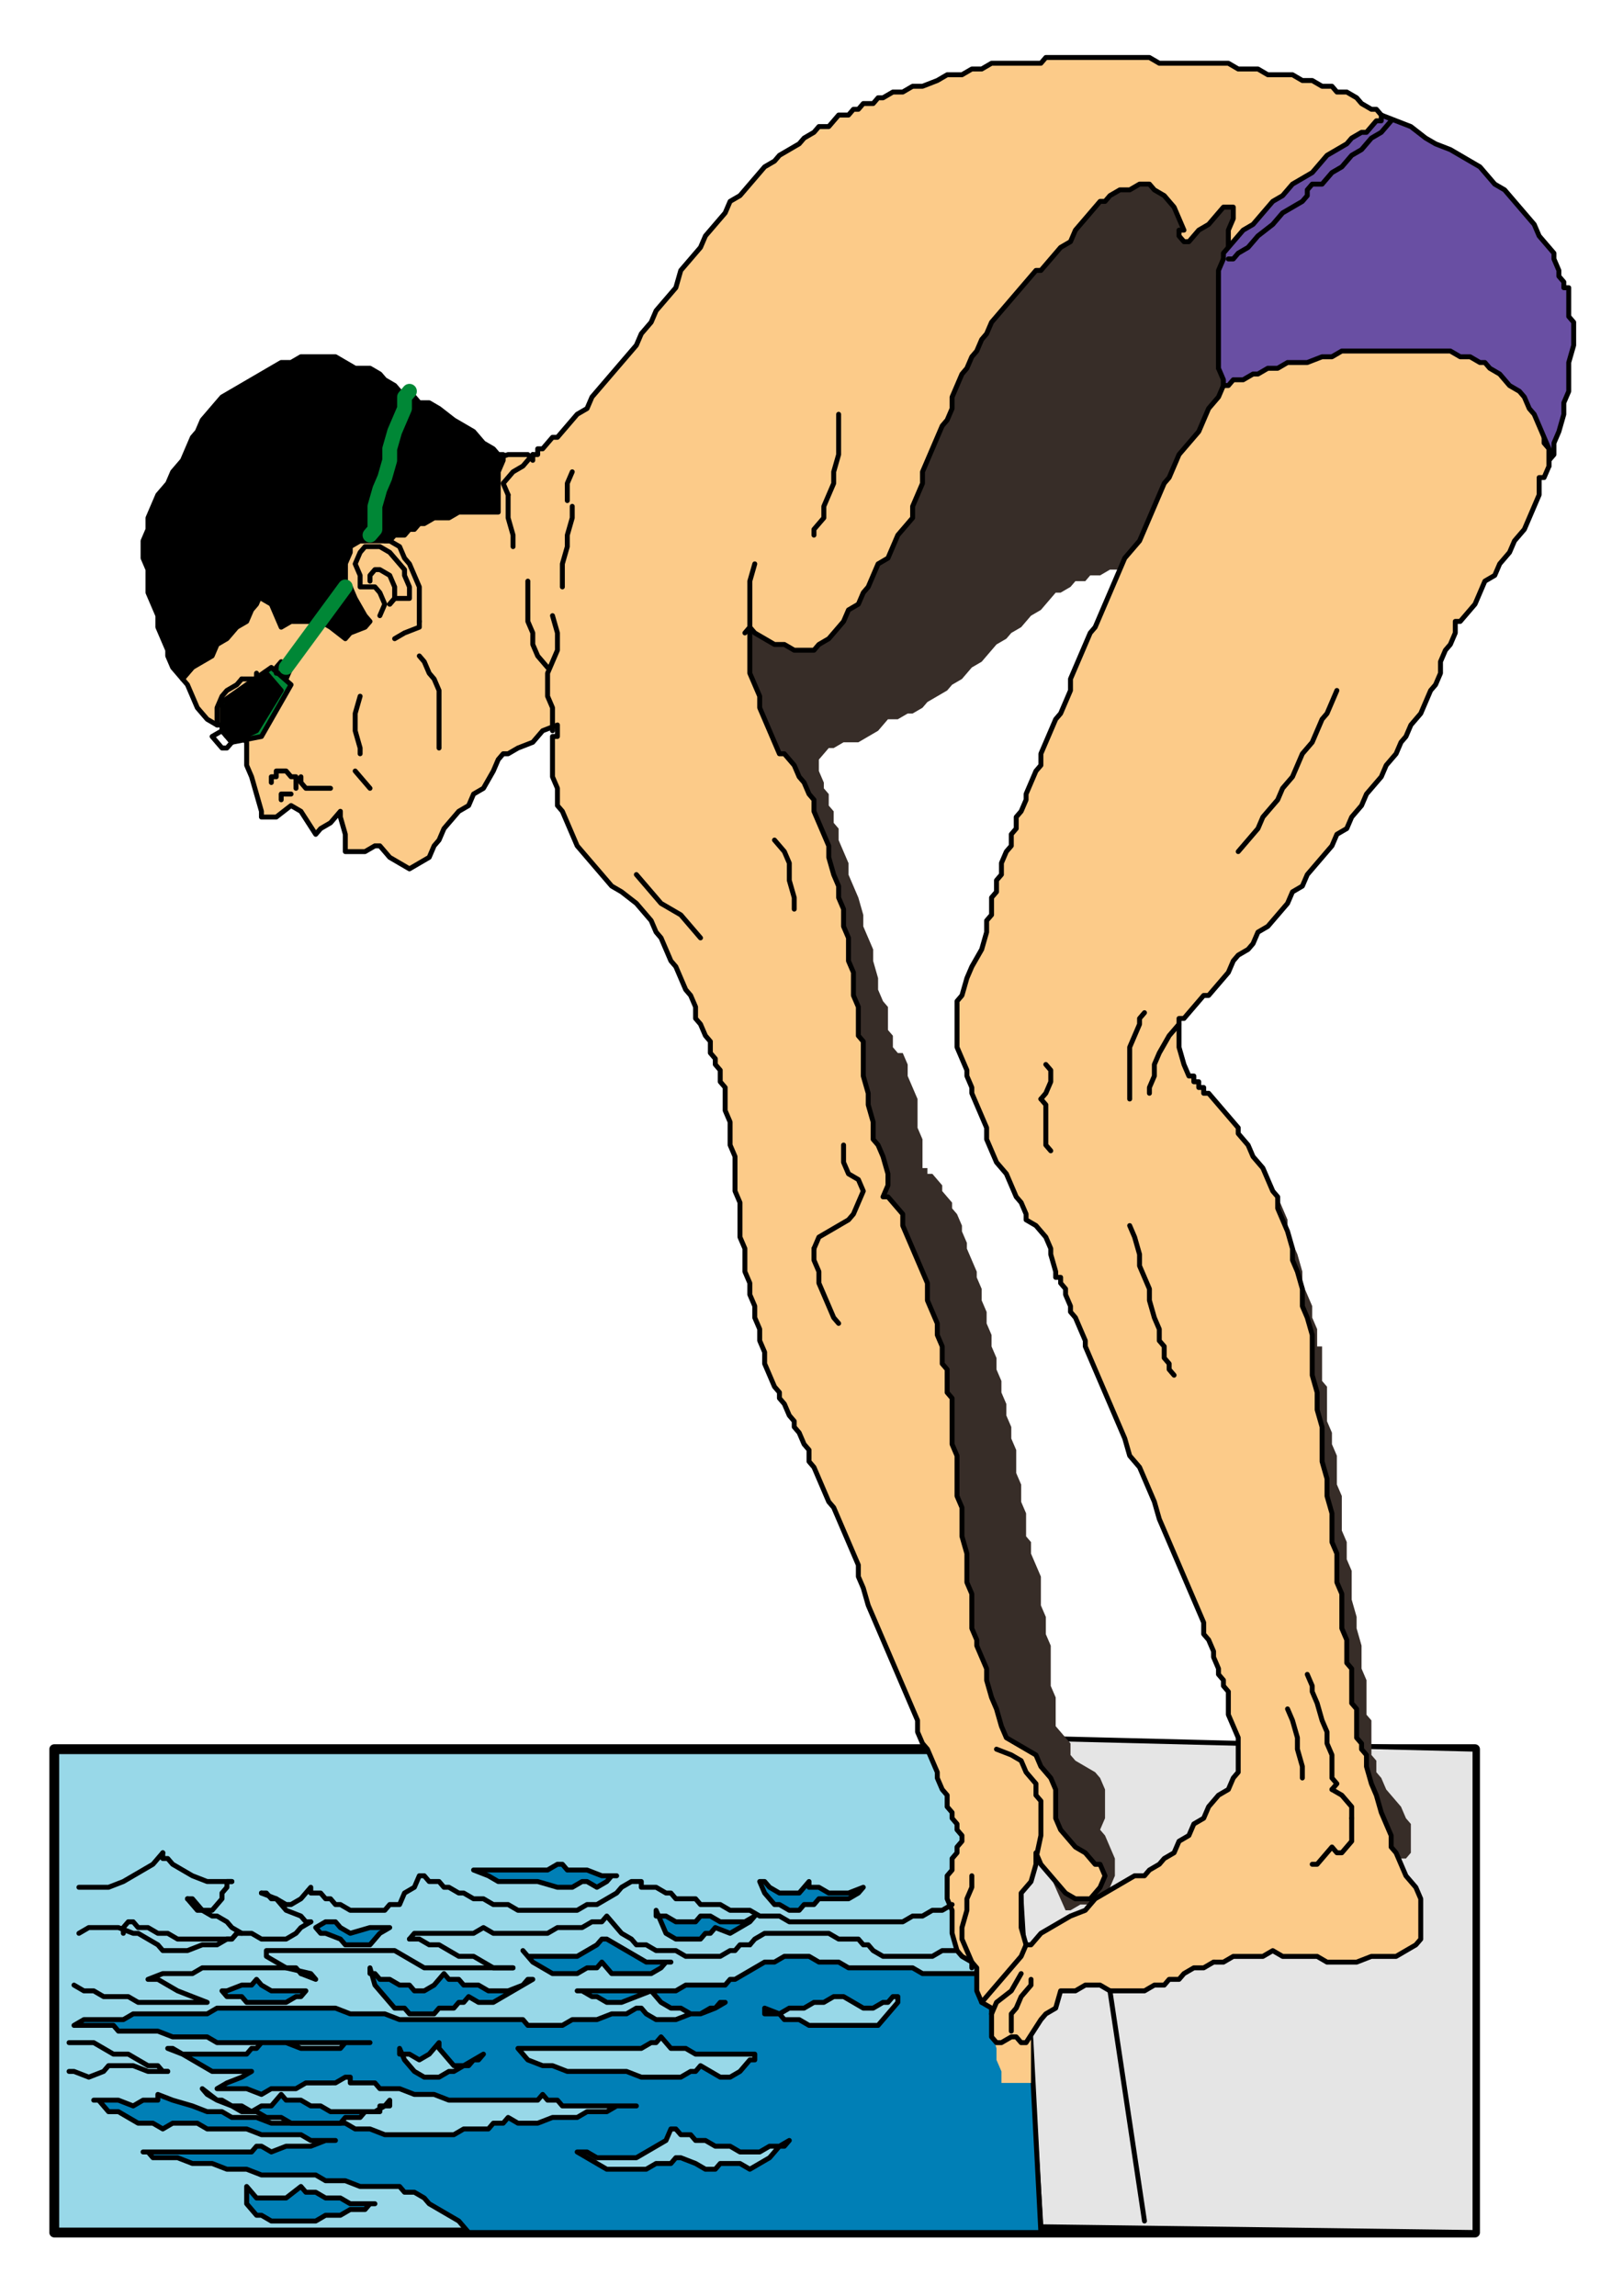 <svg xmlns="http://www.w3.org/2000/svg" width="793.701" height="1122.52" viewBox="0 0 595.275 841.89"><path d="M540.995 641.44H19.903v177.24h521.092V641.44Z" style="fill-rule:evenodd;fill:#98d8e8"/><path d="M540.995 641.44H19.903v177.24h521.092V641.44" style="stroke-linejoin:round;stroke:#000;stroke-linecap:round;stroke-miterlimit:9;stroke-width:3.619;fill:none"/><path d="m381.772 816.57-10.856-179.35 170.08 4.22v177.24l-159.224-2.11Z" style="fill-rule:evenodd;fill:#e5e5e5"/><path d="m381.772 816.57-10.856-179.35 170.08 4.22v177.24l-159.224-2.11" style="stroke-linejoin:round;stroke:#000;stroke-linecap:round;stroke-miterlimit:9;stroke-width:1.809;fill:none"/><path d="m378.154 749.05 3.618 69.63H171.888l-3.619-4.22-3.618-2.11-3.619-2.11-3.619-2.11-1.81-2.11-3.618-2.11h-3.619l-1.809-2.11h-14.475l-5.428-2.11h-7.237l-3.619-2.11H95.895l-5.428-2.11H83.23l-5.428-2.11h-7.237l-5.428-2.11h-9.048l-1.809-2.11h-1.809 39.806l1.81-2.11h1.808l3.62 2.11 5.427-2.11h9.047l5.428-2.11h3.619-9.047l-3.619-2.11H95.895l-5.428-2.11H75.993l-3.62-2.11h-9.046l-3.618 2.11-3.62-2.11h-5.427l-3.619-2.11-3.619-2.11h-3.618l-1.81-2.11-1.809-2.11h-1.81 9.047l5.428 2.11 3.62-2.11H57.9v-2.11l5.427 2.11 7.238 2.11 5.428 2.11h5.428l3.618 2.11h9.048l5.427 2.11h27.141l3.618 2.11h5.428l5.428 2.11h25.331l3.619-2.11h9.046l1.81-2.11h3.619l1.809-2.11 3.619 2.11h7.237l5.428-2.11h9.047l3.618-2.11h7.238l3.618-2.11h7.238-27.14l-1.81-2.11h-3.619l-1.809-2.11-1.81 2.11h-32.567l-5.428-2.11h-7.238l-5.428-2.11h-7.237l-1.809-2.11h-9.046v-2.11h-1.81l-3.618 2.11H112.18l-3.62 2.11h-9.046l-3.619 2.11-5.428-2.11H79.611l3.619-2.11 5.428-2.11 3.619-2.11H77.802l-3.619-2.11-3.618-2.11-3.62-2.11-3.618-2.11h-1.81l5.429 2.11h23.521l1.81-2.11h1.81l1.808-2.11h39.807-9.048l-1.809 2.11H110.37l-5.428-2.11H79.611l-3.618-2.11H63.327l-5.428-2.11H43.424l-1.809-2.11H27.14l3.619-2.11h14.475l3.618-2.11h27.141l3.618-2.11h43.425l5.428 2.11h12.666l5.427 2.11h45.234l1.81 2.11h12.665l3.618-2.11h9.048l5.427-2.11h5.429l3.618-2.11h1.81l1.809 2.11 3.618 2.11h7.238l5.428-2.11h3.618l3.62-2.11h1.808l1.81-2.11h1.81l-3.62 2.11-5.428 2.11h-3.618l-3.619-2.11h-3.619l-3.618-2.11-1.81-2.11-1.81-2.11-5.427 2.11-5.428 2.11h-5.428l-3.619-2.11h-1.81l-3.618-2.11h-1.81 36.188l3.618-2.11h14.476l1.808-2.11h1.81l3.619-2.11 3.618-2.11 3.619-2.11h3.619l3.618-2.11h9.048l3.618 2.11h7.237l3.619 2.11h23.521l3.62 2.11h19.902l18.093-2.11 1.81 27.43Z" style="fill-rule:evenodd;fill:#007fb6"/><path d="m378.154 749.05 3.618 69.63h0-1.809 0-1.81 0-204.455 0-1.809 0l-3.619-4.22-3.618-2.11-3.619-2.11-3.619-2.11-1.81-2.11-3.618-2.11h-3.619l-1.809-2.11h-3.618 0-10.857l-5.428-2.11h-7.237l-3.619-2.11h0-19.903l-5.428-2.11H83.23l-5.428-2.11h-7.237l-5.428-2.11h-9.048l-1.809-2.11h-1.809 39.806l1.81-2.11h1.808l3.62 2.11 5.427-2.11h9.047l5.428-2.11h3.619-9.047l-3.619-2.11H95.895l-5.428-2.11H75.993l-3.62-2.11h-9.046 0l-3.618 2.11-3.62-2.11h-5.427l-3.619-2.11-3.619-2.11h-3.618l-1.81-2.11-1.809-2.11h-1.81 9.047l5.428 2.11 3.62-2.11H57.9v-2.11h0l5.427 2.11 7.238 2.11 5.428 2.11h5.428l3.618 2.11h9.048l5.427 2.11h27.141l3.618 2.11h5.428l5.428 2.11h25.331l3.619-2.11h9.046l1.81-2.11h3.619l1.809-2.11h0l3.619 2.11h7.237l5.428-2.11h9.047l3.618-2.11h7.238l3.618-2.11h7.238-27.14l-1.81-2.11h-3.619l-1.809-2.11h0l-1.81 2.11h-32.567l-5.428-2.11h-7.238l-5.428-2.11h-7.237l-1.809-2.11h-9.046v-2.11h-1.81 0l-3.618 2.11H112.18h0l-3.62 2.11h-9.046l-3.619 2.11-5.428-2.11H79.611h0l3.619-2.11 5.428-2.11 3.619-2.11h0-14.475l-3.619-2.11-3.618-2.11-3.62-2.11-3.618-2.11h-1.81 0l5.429 2.11h23.521l1.81-2.11h1.81l1.808-2.11h39.807-9.048l-1.809 2.11H110.37l-5.428-2.11H79.611l-3.618-2.11H63.327l-5.428-2.11H43.424l-1.809-2.11H30.758h0-1.808 0-1.81 0l3.619-2.11h14.475l3.618-2.11h27.141l3.618-2.11h43.425l5.428 2.11h12.666l5.427 2.11h45.234l1.81 2.11h12.665l3.618-2.11h9.048l5.427-2.11h5.429l3.618-2.11h1.81l1.809 2.11 3.618 2.11h7.238l5.428-2.11h3.618l3.62-2.11h1.808l1.81-2.11h1.81l-3.62 2.11-5.428 2.11h-3.618l-3.619-2.11h-3.619l-3.618-2.11-1.81-2.11-1.81-2.11h0l-5.427 2.11-5.428 2.11h-5.428l-3.619-2.11h-1.81l-3.618-2.11h-1.81 36.188l3.618-2.11h14.476l1.808-2.11h1.81l3.619-2.11 3.618-2.11 3.619-2.11h3.619l3.618-2.11h9.048l3.618 2.11h7.237l3.619 2.11h23.521l3.62 2.11h19.902l18.093-2.11 1.81 27.43" style="stroke-linejoin:round;stroke:#000;stroke-linecap:round;stroke-miterlimit:9;stroke-width:1.809;fill:none"/><path d="m363.679 744.83 1.81 6.33v4.22l1.809 4.22v4.22h10.856v-18.99h-14.475Z" style="fill-rule:evenodd;fill:#fccb89"/><path d="m508.427 683.64 3.618-2.11h3.62l1.808-2.11v-10.55l-1.809-2.11-1.81-4.22-1.809-2.11-3.618-4.22-1.81-4.22-1.809-2.11v-4.22l-1.81-2.11v-12.66l-1.809-2.11v-12.66l-1.809-4.22v-8.44l-1.81-6.33v-4.22l-1.809-6.33v-10.55l-1.809-4.22v-6.33l-1.81-4.22V548.6l-1.809-4.22v-10.55l-1.809-4.22v-4.22l-1.81-4.22v-12.66l-1.809-2.11v-12.66h-1.81v-6.33l-1.808-4.22v-4.22l-1.81-4.22-1.81-4.22v-4.22l-1.808-6.33-1.81-4.22-1.81-4.22v-4.22l-1.808-4.22-1.81-4.22-1.81-4.22-1.809-2.11-1.809-2.11h-1.81l-1.809 6.33v6.33l-1.809 4.22v4.22l37.996 206.78 12.666 25.32Zm-74.184-476.86h-12.665l-3.619 2.11h-10.856l-3.618 2.11h-3.62l-1.808 2.11h-3.62l-1.809 2.11-3.618 2.11h-1.81l-1.809 2.11-1.81 2.11-1.809 2.11-3.618 2.11-1.81 2.11-1.809 2.11-3.619 2.11-1.809 2.11-3.619 2.11-3.618 4.22-1.81 2.11-3.618 2.11-3.62 4.22-3.618 2.11-1.81 2.11-3.618 2.11-3.619 2.11-1.809 2.11-3.619 2.11h-1.809l-3.619 2.11h-3.619l-3.618 4.22-3.619 2.11-3.618 2.11h-5.428l-3.62 2.11h-1.808l-1.81 2.11-1.81 2.11v4.22l1.81 4.22v2.11l1.81 2.11v4.22l1.809 2.11v4.22l1.81 2.11v4.22l1.809 4.22 1.809 4.22v4.22l1.81 4.22 1.809 4.22 1.809 6.33v4.22l1.81 4.22 1.809 4.22v4.22l1.809 6.33v4.22l1.81 4.22 1.809 2.11v8.44l1.809 2.11v4.22l1.81 2.11h1.809l1.809 4.22v4.22l1.81 4.22 1.809 4.22v10.55l1.81 4.22v10.55h1.808v2.11h1.81l1.81 2.11 1.809 2.11v2.11l1.809 2.11 1.81 2.11v2.11l1.809 2.11 1.809 4.22v2.11l1.81 4.22v2.11l1.809 4.22 1.809 4.22v2.11l1.81 4.22v4.22l1.809 4.22v4.22l1.809 4.22v4.22l1.81 4.22v4.22l1.809 4.22v4.22l1.809 4.22v4.22l1.81 4.22v4.22l1.809 4.22v8.44l1.809 4.22v6.33l1.81 4.22v8.44l1.809 2.11v4.22l1.81 4.22 1.808 4.22v10.55l1.81 4.22v6.33l1.81 4.22v14.77l1.808 4.22V633l3.62 4.22 1.808 2.11v4.22l1.81 2.11 3.619 2.11 3.618 2.11 1.81 2.11 1.809 4.22v10.55l-1.81 4.22 1.81 2.11 1.81 4.22 1.809 4.22v6.33l-1.81 4.22-1.809 4.22-5.428 2.11h-3.619l-3.619 2.11h-1.809l-30.759-69.63-110.37-413.56L421.578 52.75l41.615 25.32-28.95 128.71Z" style="fill-rule:evenodd;fill:#372d28"/><path d="m204.456 265.86-5.428 2.11-3.618 4.22-5.428 2.11-3.62 2.11h-1.808l-1.81 2.11-1.81 4.22-3.618 6.33-3.619 2.11-1.809 4.22-3.619 2.11-3.618 4.22-1.81 2.11-1.809 4.22-1.81 2.11-1.809 4.22-3.618 2.11-3.62 2.11-3.618-2.11-3.618-2.11-3.62-4.22h-1.809l-3.618 2.11h-7.238v-6.33l-1.809-6.33v-2.11l-3.619 4.22-3.618 2.11-1.81 2.11-5.428-8.44-3.619-2.11-5.428 4.22h-5.428v-2.11l-1.809-6.33-1.81-6.33-1.809-4.22v-8.44l-3.618-4.22-1.81-2.11h-5.428l-3.618-2.11-3.62-4.22-1.808-4.22-1.81-4.22-1.81-2.11 1.81-2.11 1.81-2.11 1.809-2.11 1.81-4.22 1.809-2.11 3.618-4.22 3.619-2.11 3.619-4.22 3.618-4.22 1.81-4.22 3.618-4.22 3.62-2.11 3.618-4.22 3.618-4.22 1.81-2.11 3.619-4.22 1.809-2.11 1.81-2.11 1.809-2.11 68.755-23.21h7.237l1.81 2.11v-2.11h1.809v-2.11h1.81l1.809-2.11 1.809-2.11h1.81l1.809-2.11 1.809-2.11 1.81-2.11 1.809-2.11 3.618-2.11 1.81-4.22 1.81-2.11 3.618-4.22 1.81-2.11 3.618-4.22 1.81-2.11 3.618-4.22 1.81-4.22 3.618-4.22 1.81-4.22 3.618-4.22 3.619-4.22 1.809-6.33 3.619-4.22 3.618-4.22 1.81-4.22 3.618-4.22 3.62-4.22 1.808-4.22 3.62-2.11 3.618-4.22 1.81-2.11 3.618-4.22 3.619-2.11 1.809-2.11 3.619-2.11 3.618-2.11 1.81-2.11 3.618-2.11 1.81-2.11h3.619l1.809-2.11 1.81-2.11h3.618l1.81-2.11h1.809l1.809-2.11h3.619l1.809-2.11h1.81l3.618-2.11h3.619l3.618-2.11h3.62l5.427-2.11 3.619-2.11h5.428l3.619-2.11h3.618l3.619-2.11h18.094l1.809-2.11h37.997l3.618 2.11h25.331l3.618 2.11h7.238l3.618 2.11h9.048l3.618 2.11h3.619l3.618 2.11h3.619l1.81 2.11h3.618l3.619 2.11 1.81 2.11 3.618 2.11h1.81l1.808 2.11 3.62 2.11 1.808 2.11 1.81 2.11 1.81 4.22 3.618 2.11 1.81 4.22 1.809 2.11 1.809 4.22 3.619 4.22 1.809 4.22 1.81 2.11 1.809 4.22 1.809 4.22 1.81 4.22 3.618 4.22 1.81 4.22 1.809 4.22 1.81 4.22 1.808 4.22 1.81 4.22 1.81 4.22 1.808 4.22v4.22l1.81 4.22 1.81 4.22 1.808 2.11 1.81 4.22v4.22l1.81 2.11 1.809 4.22v2.11l1.809 2.11v6.33l1.81 2.11v6.33l-1.81 4.22h-1.81v6.33l-1.809 4.22-1.81 4.22-1.809 4.22-3.618 4.22-1.81 4.22-3.618 4.22-1.81 4.22-3.618 2.11-1.81 4.22-1.809 4.22-1.81 2.11-1.809 2.11-1.809 2.11h-1.81v4.22l-1.809 4.22-1.809 2.11-1.81 4.22v4.22l-1.809 4.22-1.81 2.11-1.808 4.22-1.81 4.22-3.619 4.22-1.809 4.22-1.81 2.11-1.809 4.22-3.618 4.22-1.81 4.22-1.809 2.11-3.619 4.22-1.809 4.22-3.619 4.22-1.809 4.22-3.619 2.11-1.809 4.22-3.619 4.22-1.81 2.11-3.618 4.22-1.81 4.22-3.618 2.11-1.81 4.22-1.808 2.11-3.62 4.22-1.809 2.11-3.618 2.11-1.81 4.22-1.809 2.11-3.619 2.11-1.809 2.11-1.81 4.22-1.809 2.11-1.809 2.11-1.81 2.11-1.809 2.11h-1.81l-1.808 2.11-1.81 2.11-1.81 2.11-1.809 2.11h-1.809v10.55l1.81 6.33 1.809 4.22h1.81v2.11h1.809v2.11h1.809v2.11h1.81l1.809 2.11 1.809 2.11 1.81 2.11 1.809 2.11 1.809 2.11 1.81 2.11v2.11l1.809 2.11 1.81 2.11 1.808 4.22 1.81 2.11 1.81 2.11 1.808 4.22 1.81 4.22 1.81 2.11v4.22l1.808 4.22 1.81 4.22 1.81 6.33v4.22l1.808 4.22 1.81 6.33v6.33l1.81 4.22 1.809 6.33v14.77l1.809 6.33v6.33l1.81 6.33v12.66l1.809 6.33v6.33l1.809 6.33v10.55l1.81 4.22v10.55l1.809 4.22v12.66l1.809 4.22v8.44l1.81 2.11v12.66l1.809 2.11v10.55l1.81 2.11v2.11l1.808 2.11v4.22l1.81 6.33 1.81 4.22 1.808 6.33 1.81 4.22 1.81 4.22v4.22l1.808 2.11 1.81 4.22 1.81 4.22 3.618 4.22 1.81 4.22v14.77l-1.81 2.11-3.619 2.11-3.619 2.11H503l-5.428 2.11h-10.856l-3.62-2.11h-12.664l-3.62-2.11-3.618 2.11h-10.856l-3.619 2.11H445.1l-3.62 2.11h-3.618l-3.619 2.11-1.809 2.11h-3.619l-1.809 2.11h-3.619l-3.618 2.11h-12.666l-3.618-2.11h-5.428l-3.62 2.11h-5.428l-1.809 6.33-3.618 2.11-1.81 2.11-5.428 8.44h-1.809l-1.81-2.11h-1.809l-3.618 2.11h-1.81l-1.809-2.11v-10.55l-3.619-2.11-1.81-4.22v-8.44l-1.808-2.11-3.62-2.11-1.808-2.11-1.81-6.33v-8.44l-1.81-4.22v-8.44l1.81-2.11v-4.22l1.81-2.11v-2.11l1.809-2.11v-2.11l-1.81-2.11v-2.11l-1.809-2.11v-2.11l-1.81-2.11v-4.22l-1.808-2.11-1.81-4.22v-2.11l-1.81-4.22-1.809-4.22-1.809-2.11-1.81-4.22v-4.22l-1.809-4.22-1.809-4.22-1.81-4.22-1.809-4.22-1.809-4.22-1.81-4.22-1.809-4.22-1.81-4.22-1.808-4.22-1.81-4.22-1.81-6.33-1.808-4.22v-4.22l-1.81-4.22-1.81-4.22-1.808-4.22-1.81-4.22-1.81-4.22-1.808-2.11-1.81-4.22-1.81-4.22-1.809-4.22-1.809-2.11v-4.22l-1.81-2.11-1.809-4.22-1.809-2.11v-2.11l-1.81-2.11-1.809-4.22-1.809-2.11v-2.11l-1.81-2.11-1.809-4.22-1.81-4.22v-4.22l-1.808-4.22v-4.22l-1.81-4.22v-4.22l-1.81-4.22v-4.22l-1.808-4.22v-8.44l-1.81-4.22v-12.66l-1.81-4.22v-12.66l-1.808-4.22v-8.44l-1.81-4.22v-8.44l-1.81-2.11v-4.22l-1.808-2.11v-2.11l-1.81-2.11v-4.22l-1.81-2.11-1.809-4.22-1.809-2.11v-4.22l-1.81-4.22-1.809-2.11-1.809-4.22-1.81-4.22-1.809-2.11-1.809-4.22-1.81-4.22-1.809-2.11-1.81-4.22-3.618-4.22-1.81-2.11-5.427-4.22-3.619-2.11-3.619-4.22-3.618-4.22-3.619-4.22-1.81-2.11-1.809-4.22-1.809-4.22-1.81-4.22-1.809-2.11v-6.33l-1.809-4.22v-14.77h1.81v-4.22Zm171.888 447.32h1.81l1.81-2.11 1.808-2.11 3.62-2.11 3.618-2.11 3.618-2.11 5.429-2.11 3.618-4.22 3.619-2.11 3.619-2.11 3.618-2.11 3.619-2.11h3.619l1.81-2.11 3.618-2.11 1.81-2.11 3.618-2.11 1.81-4.22 3.618-2.11 1.81-4.22 3.618-2.11 1.81-4.22 1.809-2.11 1.809-2.11 3.619-2.11 1.809-4.22 1.81-2.11v-12.66l-1.81-4.22-1.81-4.22v-8.44l-1.809-2.11v-2.11l-1.809-2.11v-2.11l-1.81-4.22v-2.11l-1.809-4.22-1.81-2.11v-4.22l-1.808-4.22-1.81-4.22-1.81-4.22-1.809-4.22-1.809-4.22-1.81-4.22-1.809-4.22-1.809-4.22-1.81-4.22-1.809-6.33-1.809-4.22-1.81-4.22-1.809-4.22-3.618-4.22-1.81-6.33-1.809-4.22-1.81-4.22-1.809-4.22-1.809-4.22-1.81-4.22-1.809-4.22-1.81-4.22-1.808-4.22v-2.11l-1.81-4.22-1.81-4.22-1.809-2.11v-2.11l-1.809-4.22v-2.11l-1.81-2.11v-2.11H387.2v-2.11l-1.809-6.33v-2.11l-1.81-4.22-1.809-2.11-1.809-2.11-3.619-2.11v-2.11l-1.809-4.22-1.81-2.11-1.809-4.22-1.809-4.22-3.619-4.22-1.809-4.22-1.81-4.22v-4.22l-1.809-4.22-1.81-4.22-1.808-4.22v-2.11l-1.81-4.22v-2.11l-1.81-4.22-1.808-4.22v-16.88l1.809-2.11 1.81-6.33 1.809-4.22 3.618-6.33 1.81-6.33v-4.22l1.809-2.11v-6.33l1.81-2.11v-4.22l1.809-2.11v-4.22l1.809-4.22 1.81-2.11v-4.22l1.809-2.11v-4.22l1.809-2.11 1.81-4.22v-2.11l1.809-4.22 1.81-4.22 1.808-2.11v-4.22l1.81-4.22 1.81-4.22 1.808-4.22 1.81-2.11 1.81-4.22 1.808-4.22v-4.22l1.81-4.22 1.81-4.22 1.809-4.22 1.809-4.22 1.81-2.11 1.809-4.22 1.809-4.22 1.81-4.22 1.809-4.22 1.809-4.22 1.81-4.22 3.618-4.22 1.81-2.11 1.809-4.22 1.81-4.22 1.808-4.22 1.81-4.22 1.81-4.22 1.808-2.11 1.81-4.22 1.81-4.22 1.808-2.11 3.62-4.22 1.809-2.11 1.809-4.22 1.81-4.22 1.809-2.11 1.809-2.11 1.81-4.22v-4.22l-1.81-2.11v-33.76l1.81-6.33 1.809-4.22V84.4l1.809-4.22v-4.22h-3.619l-1.809 2.11-1.81 2.11-1.809 2.11-3.618 2.11-3.62 4.22h-1.809l-1.809-2.11V84.4h1.81l-1.81-4.22-1.81-4.22-1.809-2.11-1.809-2.11-3.619-2.11-1.809-2.11h-3.618l-3.618 2.11h-3.62l-3.619 2.11-1.809 2.11h-1.81l-1.809 2.11-1.81 2.11-1.808 2.11-1.81 2.11-1.81 2.11-1.809 4.22-3.618 2.11-3.619 4.22-3.619 4.22h-1.809l-1.81 2.11-1.809 2.11-1.809 2.11-1.81 2.11-1.809 2.11-1.809 2.11-1.81 2.11-1.809 2.11-1.809 2.11-1.81 4.22-1.809 2.11-1.81 4.22-1.808 2.11-1.81 4.22-1.81 2.11-1.808 4.22-1.81 4.22v4.22l-1.81 4.22-1.808 2.11-1.81 4.22-1.81 4.22-1.809 4.22-1.809 4.22v4.22l-1.81 4.22-1.809 4.22v4.22l-3.618 4.22-1.81 2.11-1.809 4.22-1.81 4.22-3.618 2.11-1.81 4.22-1.809 4.22-1.81 2.11-1.808 4.22-3.62 2.11-1.808 4.22-3.62 4.22-1.808 2.11-3.62 2.11-1.809 2.11h-7.237l-3.619-2.11h-3.618l-3.62-2.11-3.618-2.11-1.81-2.11v16.88l1.81 4.22 1.81 4.22v4.22l1.809 4.22 1.81 4.22 1.809 4.22 1.809 4.22h1.81l1.809 2.11 1.809 2.11 1.81 4.22 1.809 2.11 1.81 4.22 1.808 2.11v4.22l1.81 4.22 1.81 4.22 1.809 4.22v4.22l1.809 6.33 1.81 4.22v4.22l1.809 4.22v6.33l1.809 4.22v8.44l1.81 4.22v8.44l1.809 4.22v10.55l1.809 2.11v12.66l1.81 6.33v4.22l1.809 6.33v6.33l1.809 2.11 1.81 4.22 1.809 6.33v4.22l-1.81 4.22h1.81l1.809 2.11 1.81 2.11 1.809 2.11v4.22l1.809 4.22 1.81 4.22 1.809 4.22 1.81 4.22 1.808 4.22v6.33l1.81 4.22 1.81 4.22v4.22l1.809 4.22v6.33l1.809 2.11v8.44l1.81 2.11v16.88l1.809 4.22v14.77l1.809 4.22v10.55l1.81 6.33v10.55l1.809 4.22v12.66l1.809 4.22v2.11l1.81 4.22 1.809 4.22v4.22l1.809 6.33 1.81 4.22 1.809 6.33 1.809 4.22 3.619 2.11 3.618 2.11 3.62 2.11 1.808 4.22 1.81 2.11 1.81 2.11 1.808 4.22v10.55l1.81 4.22 1.81 2.11 3.618 4.22 3.619 2.11 3.618 4.22h1.81l1.809 4.22-1.81 4.22-3.618 4.22h-5.429l-3.618-2.11-3.619-4.22-1.809-2.11-3.619-4.22-1.809-4.22v4.22l-1.81 6.33-3.618 4.22v12.66l1.81 6.33Z" style="fill-rule:evenodd;fill:#fccb89"/><path d="m204.456 265.86-5.428 2.11-3.618 4.22-5.428 2.11-3.62 2.11h-1.808 0l-1.81 2.11-1.81 4.22-3.618 6.33-3.619 2.11h0l-1.809 4.22-3.619 2.11-3.618 4.22-1.81 2.11-1.809 4.22-1.81 2.11h0l-1.809 4.22-3.618 2.11-3.62 2.11-3.618-2.11h0l-3.618-2.11-3.62-4.22h-1.809 0l-3.618 2.11h-7.238 0v-6.33l-1.809-6.33v-2.11h0l-3.619 4.22-3.618 2.11-1.81 2.11h0l-5.428-8.44-3.619-2.11-5.428 4.22h-5.428 0v-2.11l-1.809-6.33-1.81-6.33-1.809-4.22v-8.44h0l-3.618-4.22-1.81-2.11h-5.428 0l-3.618-2.11-3.62-4.22-1.808-4.22-1.81-4.22-1.81-2.11h0l1.81-2.11h0l1.81-2.11 1.809-2.11 1.81-4.22 1.809-2.11 3.618-4.22 3.619-2.11 3.619-4.22 3.618-4.22 1.81-4.22 3.618-4.22 3.62-2.11 3.618-4.22 3.618-4.22 1.81-2.11 3.619-4.22 1.809-2.11 1.81-2.11 1.809-2.11h0l68.755-23.21h7.237l1.81 2.11h0v-2.11h1.809v-2.11h1.81l1.809-2.11 1.809-2.11h1.81l1.809-2.11 1.809-2.11 1.81-2.11 1.809-2.11 3.618-2.11 1.81-4.22 1.81-2.11 3.618-4.22 1.81-2.11 3.618-4.22 1.81-2.11 3.618-4.22 1.81-4.22 3.618-4.22 1.81-4.22 3.618-4.22 3.619-4.22 1.809-6.33 3.619-4.22h0l3.618-4.22 1.81-4.22 3.618-4.22 3.62-4.22 1.808-4.22 3.62-2.11 3.618-4.22 1.81-2.11 3.618-4.22 3.619-2.11 1.809-2.11 3.619-2.11 3.618-2.11 1.81-2.11 3.618-2.11 1.81-2.11h3.619l1.809-2.11 1.81-2.11h3.618l1.81-2.11h1.809l1.809-2.11h3.619l1.809-2.11h1.81l3.618-2.11h3.619l3.618-2.11h3.62l5.427-2.11 3.619-2.11h5.428l3.619-2.11h3.618l3.619-2.11h18.094l1.809-2.11h37.997l3.618 2.11h25.331l3.618 2.11h7.238l3.618 2.11h9.048l3.618 2.11h3.619l3.618 2.11h3.619l1.81 2.11h3.618l3.619 2.11 1.81 2.11 3.618 2.11h1.81l1.808 2.11 3.62 2.11h0l1.808 2.11 1.81 2.11 1.81 4.22 3.618 2.11 1.81 4.22 1.809 2.11 1.809 4.22 3.619 4.22 1.809 4.22 1.81 2.11 1.809 4.22 1.809 4.22 1.81 4.22 3.618 4.22 1.81 4.22 1.809 4.22 1.81 4.22 1.808 4.22 1.81 4.22 1.81 4.22 1.808 4.22v4.22l1.81 4.22 1.81 4.22 1.808 2.11 1.81 4.22v4.22l1.81 2.11 1.809 4.22v2.11l1.809 2.11v6.33l1.81 2.11v2.11h0v2.11h0v2.11h0l-1.81 4.22h-1.81 0v6.33l-1.809 4.22-1.81 4.22-1.809 4.22-3.618 4.22-1.81 4.22-3.618 4.22-1.81 4.22-3.618 2.11-1.81 4.22-1.809 4.22-1.81 2.11-1.809 2.11-1.809 2.11h-1.81v2.11h0v2.11l-1.809 4.22-1.809 2.11-1.81 4.22v4.22l-1.809 4.22-1.81 2.11-1.808 4.22-1.81 4.22-3.619 4.22-1.809 4.22-1.81 2.11-1.809 4.22-3.618 4.22-1.81 4.22-1.809 2.11-3.619 4.22-1.809 4.22-3.619 4.22-1.809 4.22-3.619 2.11-1.809 4.22-3.619 4.22-1.81 2.11-3.618 4.22-1.81 4.22-3.618 2.11-1.81 4.22-1.808 2.11-3.62 4.22-1.809 2.11-3.618 2.11-1.81 4.22-1.809 2.11-3.619 2.11-1.809 2.11-1.81 4.22-1.809 2.11-1.809 2.11-1.81 2.11-1.809 2.11h-1.81l-1.808 2.11-1.81 2.11h0l-1.81 2.11h0l-1.809 2.11h0-1.809 0v10.55l1.81 6.33 1.809 4.22h1.81v2.11h1.809v2.11h1.809v2.11h1.81l1.809 2.11 1.809 2.11h0l1.81 2.11 1.809 2.11 1.809 2.11 1.81 2.11v2.11l1.809 2.11 1.81 2.11 1.808 4.22 1.81 2.11 1.81 2.11 1.808 4.22 1.81 4.22 1.81 2.11v4.22l1.808 4.22 1.81 4.22 1.81 6.33v4.22l1.808 4.22 1.81 6.33v6.33l1.81 4.22 1.809 6.33v14.77h0l1.809 6.33v6.33l1.81 6.33v12.66l1.809 6.33v6.33l1.809 6.33v10.55l1.81 4.22v10.55l1.809 4.22v12.66l1.809 4.22v8.44l1.81 2.11v12.66l1.809 2.11v4.22h0v4.22h0v2.11h0l1.81 2.11v2.11l1.808 2.11v4.22l1.81 6.33 1.81 4.22 1.808 6.33 1.81 4.22 1.81 4.22v4.22l1.808 2.11h0l1.81 4.22 1.81 4.22 3.618 4.22 1.81 4.22v4.22h0v10.55l-1.81 2.11-3.619 2.11-3.619 2.11h-3.618 0-5.428l-5.428 2.11h-10.856l-3.62-2.11h-5.428 0-7.236l-3.62-2.11-3.618 2.11h-10.856l-3.619 2.11H445.1l-3.62 2.11h-3.618l-3.619 2.11-1.809 2.11h-3.619l-1.809 2.11h-3.619 0l-3.618 2.11h-12.666l-3.618-2.11h-5.428 0l-3.62 2.11h-5.428 0l-1.809 6.33-3.618 2.11-1.81 2.11h0l-5.428 8.44h0-1.809l-1.81-2.11h-1.809 0l-3.618 2.11h-1.81l-1.809-2.11v-8.44h0v-2.11h0l-3.619-2.11-1.81-4.22v-8.44h0l-1.808-2.11-3.62-2.11-1.808-2.11h0l-1.81-6.33v-8.44l-1.81-4.22v-8.44l1.81-2.11v-4.22l1.81-2.11v-2.11l1.809-2.11h0v-2.11l-1.81-2.11v-2.11l-1.809-2.11v-2.11l-1.81-2.11v-4.22l-1.808-2.11-1.81-4.22v-2.11l-1.81-4.22-1.809-4.22-1.809-2.11-1.81-4.22v-4.22l-1.809-4.22-1.809-4.22-1.81-4.22-1.809-4.22-1.809-4.22-1.81-4.22-1.809-4.22-1.81-4.22-1.808-4.22-1.81-4.22-1.81-6.33-1.808-4.22v-4.22l-1.81-4.22-1.81-4.22-1.808-4.22-1.81-4.22-1.81-4.22-1.808-2.11-1.81-4.22-1.81-4.22-1.809-4.22-1.809-2.11v-4.22l-1.81-2.11-1.809-4.22-1.809-2.11v-2.11l-1.81-2.11-1.809-4.22h0l-1.809-2.11v-2.11l-1.81-2.11h0l-1.809-4.22-1.81-4.22v-4.22l-1.808-4.22v-4.22l-1.81-4.22v-4.22l-1.81-4.22v-4.22l-1.808-4.22v-8.44l-1.81-4.22v-12.66l-1.81-4.22v-12.66l-1.808-4.22v-8.44l-1.81-4.22v-8.44l-1.81-2.11v-4.22l-1.808-2.11v-2.11h0l-1.81-2.11v-4.22l-1.81-2.11-1.809-4.22-1.809-2.11v-4.22l-1.81-4.22-1.809-2.11-1.809-4.22-1.81-4.22-1.809-2.11-1.809-4.22-1.81-4.22-1.809-2.11-1.81-4.22-3.618-4.22-1.81-2.11h0l-5.427-4.22-3.619-2.11-3.619-4.22-3.618-4.22-3.619-4.22-1.81-2.11-1.809-4.22-1.809-4.22-1.81-4.22-1.809-2.11v-6.33l-1.809-4.22v-14.77h1.81v-2.11h0v-2.11h0" style="stroke-linejoin:round;stroke:#000;stroke-linecap:round;stroke-miterlimit:9;stroke-width:1.809;fill:none"/><path d="M376.344 713.18h1.81l1.81-2.11 1.808-2.11 3.62-2.11 3.618-2.11 3.618-2.11 5.429-2.11 3.618-4.22 3.619-2.11 3.619-2.11 3.618-2.11 3.619-2.11h3.619l1.81-2.11 3.618-2.11 1.81-2.11 3.618-2.11 1.81-4.22 3.618-2.11 1.81-4.22 3.618-2.11 1.81-4.22 1.809-2.11 1.809-2.11 3.619-2.11h0l1.809-4.22 1.81-2.11v-8.44h0v-4.22l-1.81-4.22-1.81-4.22v-4.22h0v-4.22l-1.809-2.11v-2.11l-1.809-2.11v-2.11l-1.81-4.22v-2.11l-1.809-4.22-1.81-2.11v-4.22l-1.808-4.22-1.81-4.22-1.81-4.22-1.809-4.22-1.809-4.22-1.81-4.22-1.809-4.22-1.809-4.22-1.81-4.22-1.809-6.33-1.809-4.22-1.81-4.22-1.809-4.22-3.618-4.22-1.81-6.33-1.809-4.22-1.81-4.22-1.809-4.22-1.809-4.22-1.81-4.22-1.809-4.22-1.81-4.22-1.808-4.22v-2.11l-1.81-4.22-1.81-4.22-1.809-2.11v-2.11l-1.809-4.22v-2.11l-1.81-2.11v-2.11H387.2v-2.11h0l-1.809-6.33v-2.11l-1.81-4.22-1.809-2.11-1.809-2.11-3.619-2.11h0v-2.11l-1.809-4.22-1.81-2.11-1.809-4.22-1.809-4.22-3.619-4.22-1.809-4.22-1.81-4.22v-4.22l-1.809-4.22-1.81-4.22-1.808-4.22v-2.11l-1.81-4.22v-2.11h0l-1.81-4.22-1.808-4.22v-16.88h0l1.809-2.11 1.81-6.33 1.809-4.22 3.618-6.33 1.81-6.33h0v-4.22h0l1.809-2.11v-6.33l1.81-2.11v-4.22l1.809-2.11v-4.22l1.809-4.22 1.81-2.11v-4.22l1.809-2.11v-4.22l1.809-2.11 1.81-4.22v-2.11l1.809-4.22 1.81-4.22 1.808-2.11v-4.22l1.81-4.22 1.81-4.22 1.808-4.22 1.81-2.11 1.81-4.22 1.808-4.22v-4.22l1.81-4.22 1.81-4.22 1.809-4.22 1.809-4.22 1.81-2.11 1.809-4.22 1.809-4.22 1.81-4.22 1.809-4.22 1.809-4.22 1.81-4.22 3.618-4.22 1.81-2.11 1.809-4.22 1.81-4.22 1.808-4.22 1.81-4.22 1.81-4.22 1.808-2.11 1.81-4.22 1.81-4.22 1.808-2.11 3.62-4.22 1.809-2.11 1.809-4.22 1.81-4.22 1.809-2.11 1.809-2.11 1.81-4.22h0v-4.22l-1.81-2.11v-33.76l1.81-6.33 1.809-4.22h0V84.4l1.809-4.22v-4.22h-1.81 0-1.809l-1.809 2.11-1.81 2.11-1.809 2.11-3.618 2.11h0l-3.62 4.22h-1.809l-1.809-2.11V84.4h1.81l-1.81-4.22-1.81-4.22-1.809-2.11-1.809-2.11-3.619-2.11-1.809-2.11h-3.618l-3.618 2.11h-3.62l-3.619 2.11-1.809 2.11h-1.81l-1.809 2.11-1.81 2.11h0l-1.808 2.11h0l-1.81 2.11-1.81 2.11-1.809 4.22-3.618 2.11-3.619 4.22-3.619 4.22h0-1.809l-1.81 2.11-1.809 2.11-1.809 2.11-1.81 2.11-1.809 2.11-1.809 2.11-1.81 2.11-1.809 2.11-1.809 2.11-1.81 4.22-1.809 2.11-1.81 4.22-1.808 2.11-1.81 4.22-1.81 2.11-1.808 4.22-1.81 4.22v4.22l-1.81 4.22-1.808 2.11-1.81 4.22-1.81 4.22-1.809 4.22-1.809 4.22v4.22l-1.81 4.22-1.809 4.22v4.22h0l-3.618 4.22-1.81 2.11-1.809 4.22-1.81 4.22-3.618 2.11-1.81 4.22-1.809 4.22h0l-1.81 2.11-1.808 4.22-3.62 2.11-1.808 4.22-3.62 4.22-1.808 2.11h0l-3.62 2.11-1.809 2.11h-7.237l-3.619-2.11h-3.618l-3.62-2.11-3.618-2.11-1.81-2.11h0v16.88l1.81 4.22 1.81 4.22v4.22l1.809 4.22 1.81 4.22 1.809 4.22 1.809 4.22h1.81l1.809 2.11 1.809 2.11 1.81 4.22 1.809 2.11 1.81 4.22 1.808 2.11v4.22l1.81 4.22 1.81 4.22 1.809 4.22v4.22l1.809 6.33 1.81 4.22v4.22l1.809 4.22v6.33l1.809 4.22v8.44l1.81 4.22v8.44l1.809 4.22v10.55l1.809 2.11v6.33h0v2.11h0v4.22l1.81 6.33v4.22l1.809 6.33v6.33l1.809 2.11h0l1.81 4.22 1.809 6.33v4.22l-1.81 4.22h1.81l1.809 2.11 1.81 2.11 1.809 2.11v4.22l1.809 4.22 1.81 4.22 1.809 4.22 1.81 4.22 1.808 4.22v6.33l1.81 4.22 1.81 4.22v4.22l1.809 4.22v6.33l1.809 2.11v4.22h0v2.11h0v2.11l1.81 2.11v16.88l1.809 4.22v14.77l1.809 4.22v10.55l1.81 6.33v10.55l1.809 4.22v10.55h0v2.11h0l1.809 4.22v2.11l1.81 4.22 1.809 4.22v4.22l1.809 6.33 1.81 4.22 1.809 6.33 1.809 4.22h0l3.619 2.11 3.618 2.11 3.62 2.11 1.808 4.22 1.81 2.11 1.81 2.11 1.808 4.22v10.55h0l1.81 4.22 1.81 2.11 3.618 4.22 3.619 2.11 3.618 4.22h1.81l1.809 4.22-1.81 4.22-3.618 4.22h0-5.429l-3.618-2.11-3.619-4.22-1.809-2.11-3.619-4.22-1.809-4.22h0v4.22l-1.81 6.33-3.618 4.22h0v12.66l1.81 6.33h0M490.333 253.2l-1.809 4.22-1.81 4.22-1.809 2.11-1.81 4.22-1.808 4.22-3.62 4.22-1.808 4.22-1.81 4.22-3.618 4.22-1.81 4.22-3.619 4.22-1.809 2.11-1.81 4.22-1.809 2.11-1.809 2.11-1.81 2.11-1.809 2.11h0" style="stroke-linejoin:round;stroke:#000;stroke-linecap:round;stroke-miterlimit:9;stroke-width:1.809;fill:none"/><path d="m383.582 390.35 1.81 2.11v4.22l-1.81 4.22-1.81 2.11" style="stroke-linejoin:round;stroke:#000;stroke-linecap:round;stroke-miterlimit:9;stroke-width:1.809;fill:none"/><path d="m381.772 403.01 1.81 2.11v8.44m0 0v6.33l1.81 2.11m47.042-46.42-3.619 4.22-3.618 6.33-1.81 4.22v4.22l-1.809 4.22v2.11h0m-7.238 2.11v-18.99l1.81-4.22 1.81-4.22v-2.11l1.809-2.11h0m-5.429 78.07 1.81 4.22 1.81 6.33v4.22l1.809 4.22 1.81 4.22v4.22l1.808 6.33 1.81 4.22v4.22l1.81 2.11v4.22l1.808 2.11v2.11l1.81 2.11h0m-121.226-84.4v6.33l1.809 4.22 3.619 2.11m0 0 1.809 4.22-1.81 4.22-1.809 4.22m0 0-1.81 2.11-3.618 2.11-3.618 2.11-3.62 2.11-1.809 4.22" style="stroke-linejoin:round;stroke:#000;stroke-linecap:round;stroke-miterlimit:9;stroke-width:1.809;fill:none"/><path d="M298.542 457.87v4.22l1.81 4.22v4.22l1.81 4.22 1.809 4.22 1.809 4.22 1.81 2.11m-50.663-141.37-3.618-4.22-3.619-4.22-3.619-2.11-3.618-2.11m0 0-3.62-4.22-3.618-4.22-1.81-2.11m50.663-12.66 3.618 4.22 1.81 4.22v6.33l1.809 6.33v4.22m-14.475-126.6-1.81 6.33v16.88l-1.808 2.11m-70.565-6.33 1.81 6.33v6.33l-1.81 4.22m0 0-1.81 4.22v8.44m.001 0 1.809 4.22v8.44m-9.047-54.86v14.77l1.81 4.22v4.22l1.809 4.22 3.619 4.22m106.752-92.84v14.77l-1.81 6.33v4.22l-1.81 4.22-1.809 4.22v4.22l-1.81 2.11-1.809 2.11v2.11m-88.658-23.21-1.809 4.22v6.33m1.809 2.11v4.22l-1.809 6.33v4.22l-1.81 6.33v8.44M472.24 626.67l1.81 4.22 1.808 6.33v4.22l1.81 6.33v4.22h0m1.809-37.98 1.81 4.22v2.11l1.809 4.22 1.81 6.33 1.809 4.22v4.22l1.809 4.22v8.44l1.81 2.11-1.81 2.11" style="stroke-linejoin:round;stroke:#000;stroke-linecap:round;stroke-miterlimit:9;stroke-width:1.809;fill:none"/><path d="m488.524 656.21 3.619 2.11 3.618 4.22v4.22" style="stroke-linejoin:round;stroke:#000;stroke-linecap:round;stroke-miterlimit:9;stroke-width:1.809;fill:none"/><path d="M495.761 666.76v8.44l-3.618 4.22m0 0h-1.81l-1.809-2.11h0m0 0-3.619 4.22-1.81 2.11h-1.808m-115.799-42.2 5.428 2.11 3.619 2.11 1.81 4.22 1.809 2.11m0 0 1.81 2.11v4.22l1.808 2.11v12.66l-1.809 8.44m-23.521 6.33v4.22l-1.81 4.22v2.11m0 0v2.11l-1.81 6.33v4.22m.001 0 1.81 4.22 1.809 4.22v2.11m19.902-8.44-1.809 4.22-3.619 4.22-3.618 4.22-3.619 4.22-1.81 2.11-1.809 2.11m10.856 10.55v-6.33l1.81-2.11m0 0 1.809-4.22 3.619-4.22v-2.11m-3.619-2.11-3.619 6.33-5.428 4.22-1.809 4.22m56.09 75.96-12.666-84.4" style="stroke-linejoin:round;stroke:#000;stroke-linecap:round;stroke-miterlimit:9;stroke-width:1.809;fill:none"/><path d="M276.83 753.27h-21.712l-3.619-2.11h-5.428l-1.809-2.11-1.81-2.11-1.809 2.11h-1.81l-3.618 2.11h-45.233l3.618 4.22 5.428 2.11h3.619l5.428 2.11h21.713l5.427 2.11h14.475l3.619-2.11h1.81l1.808-2.11 3.62 2.11 3.618 2.11h3.618l3.62-2.11 1.809-2.11 1.809-2.11h1.81v-2.11Z" style="fill-rule:evenodd;fill:#98d8e8"/><path d="M276.83 753.27h-21.712l-3.619-2.11h-5.428l-1.809-2.11-1.81-2.11h0l-1.809 2.11h-1.81l-3.618 2.11h-45.233 0l3.618 4.22 5.428 2.11h3.619l5.428 2.11h21.713l5.427 2.11h14.475l3.619-2.11h1.81l1.808-2.11h0l3.62 2.11 3.618 2.11h3.618l3.62-2.11 1.809-2.11 1.809-2.11h1.81v-2.11h0" style="stroke-linejoin:round;stroke:#000;stroke-linecap:round;stroke-miterlimit:9;stroke-width:1.809;fill:none"/><path d="M226.168 687.86h-5.428l-5.428-2.11h-7.237l-1.81-2.11h-1.809l-3.618 2.11h-27.141l5.428 2.11 3.62 2.11h14.474l7.237 2.11h5.428l3.62-2.11h1.808l3.62 2.11 3.618-2.11 1.81-2.11h1.808Z" style="fill-rule:evenodd;fill:#007fb6"/><path d="M226.168 687.86h-5.428l-5.428-2.11h-7.237l-1.81-2.11h0-1.809l-3.618 2.11h-27.141 0l5.428 2.11 3.62 2.11h14.474l7.237 2.11h5.428l3.62-2.11h1.808l3.62 2.11 3.618-2.11 1.81-2.11h1.808" style="stroke-linejoin:round;stroke:#000;stroke-linecap:round;stroke-miterlimit:9;stroke-width:1.809;fill:none"/><path d="m289.496 784.92-3.619 2.11h-3.619l-3.618 2.11h-7.238l-3.618-2.11h-5.428l-3.62-2.11h-3.618l-1.81-2.11h-3.618l-1.81-2.11h-1.809l-1.809 4.22-3.619 2.11-3.618 2.11-3.62 2.11h-14.474l-3.619-2.11h-3.619l3.62 2.11 3.618 2.11 3.619 2.11h14.475l3.618-2.11h5.428l1.81-2.11h1.809l5.428 2.11 3.619 2.11h3.618l1.81-2.11h7.237l3.619 2.11 3.619-2.11 3.618-2.11 1.81-2.11 1.809-2.11h1.81l1.809-2.11Z" style="fill-rule:evenodd;fill:#98d8e8"/><path d="m289.496 784.92-3.619 2.11h-3.619l-3.618 2.11h-7.238l-3.618-2.11h-5.428l-3.62-2.11h-3.618l-1.81-2.11h-3.618l-1.81-2.11h-1.809 0l-1.809 4.22-3.619 2.11-3.618 2.11-3.62 2.11h-14.474l-3.619-2.11h-3.619 0l3.62 2.11 3.618 2.11 3.619 2.11h14.475l3.618-2.11h5.428l1.81-2.11h1.809l5.428 2.11 3.619 2.11h3.618l1.81-2.11h7.237l3.619 2.11 3.619-2.11 3.618-2.11 1.81-2.11 1.809-2.11h1.81l1.809-2.11h0" style="stroke-linejoin:round;stroke:#000;stroke-linecap:round;stroke-miterlimit:9;stroke-width:1.809;fill:none"/><path d="m177.316 753.27-3.619 2.11-3.618 2.11h-3.619l-1.81-2.11-1.809-2.11-1.809-2.11v-2.11l-3.619 4.22-3.618 2.11-3.62-2.11h-3.618v-2.11l1.81 4.22 1.809 2.11 1.81 2.11 3.618 2.11h5.428l3.619-2.11h1.809l3.619-2.11h1.81l1.808-2.11h1.81l1.81-2.11Z" style="fill-rule:evenodd;fill:#98d8e8"/><path d="m177.316 753.27-3.619 2.11-3.618 2.11h-3.619l-1.81-2.11-1.809-2.11-1.809-2.11v-2.11h0l-3.619 4.22-3.618 2.11-3.62-2.11h-3.618v-2.11h0l1.81 4.22 1.809 2.11 1.81 2.11 3.618 2.11h5.428l3.619-2.11h1.809l3.619-2.11h1.81l1.808-2.11h1.81l1.81-2.11h0" style="stroke-linejoin:round;stroke:#000;stroke-linecap:round;stroke-miterlimit:9;stroke-width:1.809;fill:none"/><path d="m142.939 770.15-1.81 2.11-3.619 2.11h-16.284l-3.618-2.11h-3.62l-3.618-2.11h-5.428l-1.81-2.11-3.618 4.22h-3.619l-3.618 2.11-3.619-2.11H85.04l-3.618-2.11h-1.81l-3.618-2.11-1.81-2.11 5.428 4.22 5.428 2.11 3.62 2.11h5.427l3.619 2.11h5.428l3.618 2.11h18.094l1.81-2.11h5.428l1.809-2.11h5.428v-2.11h3.618v-2.11Z" style="fill-rule:evenodd;fill:#007fb6"/><path d="m142.939 770.15-1.81 2.11-3.619 2.11h-16.284l-3.618-2.11h-3.62l-3.618-2.11h-5.428l-1.81-2.11h0l-3.618 4.22h-3.619l-3.618 2.11-3.619-2.11H85.04l-3.618-2.11h-1.81l-3.618-2.11h0l-1.81-2.11h0l5.428 4.22 5.428 2.11 3.62 2.11h5.427l3.619 2.11h5.428l3.618 2.11h18.094l1.81-2.11h5.428l1.809-2.11h5.428v-2.11h3.618v-2.11h0m206.265-71.74-3.618 2.11h-3.62l-3.618 2.11h-3.619l-3.618 2.11h-41.615l-3.619-2.11h-7.237l-3.62-2.11h-7.236l-3.62-2.11h-7.237l-1.809-2.11h-7.237l-1.81-2.11h-1.809l-3.619-2.11h-5.428v-2.11h-3.619 0m0 0-3.618 2.11-1.81 2.11-3.618 2.11-3.619 2.11h-3.619l-3.618 2.11h-21.712l-3.62-2.11h-5.428l-3.618-2.11h-3.619l-3.618-2.11h-1.81l-3.618-2.11h-1.81l-1.809-2.11h-3.619l-1.81-2.11h0-1.808 0m0 0-1.81 4.22-3.619 2.11-1.809 4.22h-3.618l-1.81 2.11h-12.665l-3.619-2.11h-1.81l-1.809-2.11h-1.809l-1.81-2.11h-3.618v-2.11h0m0 0-3.619 4.22-3.619 2.11h-1.809l-3.618-2.11h-1.81l-1.81-2.11h-1.809" style="stroke-linejoin:round;stroke:#000;stroke-linecap:round;stroke-miterlimit:9;stroke-width:1.809;fill:none"/><path d="m95.895 694.19 5.428 2.11 3.62 4.22 5.427 2.11 1.81 2.11h1.809" style="stroke-linejoin:round;stroke:#000;stroke-linecap:round;stroke-miterlimit:9;stroke-width:1.809;fill:none"/><path d="m113.989 704.74-3.619 2.11-1.81 2.11-3.618 2.11h-9.047l-3.618-2.11h-3.619l-3.619-2.11-1.809-2.11-3.619-2.11h-1.809l-3.619-2.11-1.81-2.11-1.808-2.11h-1.81 0" style="stroke-linejoin:round;stroke:#000;stroke-linecap:round;stroke-miterlimit:9;stroke-width:1.809;fill:none"/><path d="m68.755 696.3 1.81 2.11 1.809 2.11h5.428l1.81-2.11 1.809-2.11v-2.11l1.809-2.11v-2.11h1.81" style="stroke-linejoin:round;stroke:#000;stroke-linecap:round;stroke-miterlimit:9;stroke-width:1.809;fill:none"/><path d="M85.04 689.97h-9.047l-5.428-2.11-3.62-2.11-3.618-2.11-1.81-2.11h-1.809v-2.11m.001 0h0" style="stroke-linejoin:round;stroke:#000;stroke-linecap:round;stroke-miterlimit:9;stroke-width:1.809;fill:none"/><path d="m59.709 679.42-3.62 4.22-3.618 2.11-3.619 2.11-3.618 2.11-5.428 2.11H28.95h0m0 16.88 3.618-2.11h10.856l5.428 2.11h1.81l3.618 2.11 3.62 2.11m0 0 1.809 2.11h9.047l5.427-2.11h5.428l3.619-2.11h1.81l1.809-2.11h1.81-1.81" style="stroke-linejoin:round;stroke:#000;stroke-linecap:round;stroke-miterlimit:9;stroke-width:1.809;fill:none"/><path d="m86.849 708.96-1.81 2.11H65.137l-3.62-2.11H57.9l-3.619-2.11h-3.618l-1.81-2.11h0m-.001 0h-1.809l-1.81 2.11v2.11M25.33 749.05h9.048l3.618 2.11 3.619 2.11h5.428l3.619 2.11 3.618 2.11h3.62l1.809 2.11h1.809" style="stroke-linejoin:round;stroke:#000;stroke-linecap:round;stroke-miterlimit:9;stroke-width:1.809;fill:none"/><path d="M61.518 759.6H54.28l-5.428-2.11h-9.046l-1.81 2.11m0 0-5.428 2.11-5.428-2.11h-1.81" style="stroke-linejoin:round;stroke:#000;stroke-linecap:round;stroke-miterlimit:9;stroke-width:1.809;fill:none"/><path d="M137.51 808.13h-9.046l-3.619-2.11h-5.428l-3.619-2.11h-3.618l-1.81-2.11-5.428 4.22H94.086l-1.81-2.11-1.809-2.11v6.33l1.81 2.11 1.81 2.11h1.808l3.62 2.11h16.282l3.619-2.11h5.428l3.619-2.11h5.428l1.81-2.11h1.808Z" style="fill-rule:evenodd;fill:#007fb6"/><path d="M137.51 808.13h-9.046l-3.619-2.11h-5.428l-3.619-2.11h-3.618l-1.81-2.11h0l-5.428 4.22H94.086l-1.81-2.11-1.809-2.11h0v6.33l1.81 2.11 1.81 2.11h1.808l3.62 2.11h16.282l3.619-2.11h5.428l3.619-2.11h5.428l1.81-2.11h1.808" style="stroke-linejoin:round;stroke:#000;stroke-linecap:round;stroke-miterlimit:9;stroke-width:1.809;fill:none"/><path d="m280.449 736.39 5.428 2.11 3.619-2.11h5.428l3.618-2.11h3.62l3.618-2.11h3.619l3.618 2.11 3.619 2.11h3.619l3.618-2.11h1.81l1.809-2.11h1.81v2.11l-1.81 2.11-1.81 2.11-1.809 2.11-1.81 2.11h-25.33l-3.619-2.11h-5.428l-1.809-2.11h-5.429v-2.11Z" style="fill-rule:evenodd;fill:#98d8e8"/><path d="m280.449 736.39 5.428 2.11 3.619-2.11h5.428l3.618-2.11h3.62l3.618-2.11h3.619l3.618 2.11 3.619 2.11h3.619l3.618-2.11h1.81l1.809-2.11h1.81v2.11l-1.81 2.11-1.81 2.11-1.809 2.11-1.81 2.11h-25.33l-3.619-2.11h-5.428l-1.809-2.11h-5.429v-2.11h0M27.14 727.95l3.619 2.11h3.619l3.618 2.11h9.047l3.619 2.11h25.331m0 0-5.428-2.11-5.428-2.11-3.62-2.11-3.618-2.11H54.28m0 0 5.428-2.11h10.857l3.618-2.11h34.378l1.81 2.11h0" style="stroke-linejoin:round;stroke:#000;stroke-linecap:round;stroke-miterlimit:9;stroke-width:1.809;fill:none"/><path d="m110.37 723.73 5.428 2.11h0l-1.81-2.11h0m.001 0-9.047-2.11-3.618-2.11-3.62-2.11v-2.11m.001 0h47.043m0 0 3.619 2.11 3.618 2.11 3.619 2.11h32.569" style="stroke-linejoin:round;stroke:#000;stroke-linecap:round;stroke-miterlimit:9;stroke-width:1.809;fill:none"/><path d="M188.172 721.62h-7.238l-3.618-2.11-3.619-2.11h-5.428l-3.618-2.11-3.619-2.11h-3.619l-3.618-2.11h-3.62" style="stroke-linejoin:round;stroke:#000;stroke-linecap:round;stroke-miterlimit:9;stroke-width:1.809;fill:none"/><path d="M150.176 711.07h0l1.81-2.11h21.711l3.62-2.11 3.618 2.11h5.428m0 0h14.475l3.618-2.11h9.048l3.618-2.11h3.618l1.81-2.11h0m0 0 1.81 2.11 1.808 2.11 1.81 2.11 3.618 2.11 1.81 2.11h3.619l3.618 2.11h7.238l3.618 2.11h12.666l3.618-2.11h1.81l1.81-2.11h3.618" style="stroke-linejoin:round;stroke:#000;stroke-linecap:round;stroke-miterlimit:9;stroke-width:1.809;fill:none"/><path d="m275.02 713.18 1.81-2.11 3.619-2.11h23.522l3.618 2.11h7.238l1.809 2.11h1.81m-.001 0 1.81 2.11 3.618 2.11h18.094l3.619-2.11h5.428" style="stroke-linejoin:round;stroke:#000;stroke-linecap:round;stroke-miterlimit:9;stroke-width:1.809;fill:none"/><path d="M246.071 719.51h-9.046l-3.62-2.11-3.618-2.11-3.619-2.11-3.618-2.11h-1.81l-1.809 2.11-3.619 2.11-3.618 2.11H193.6l-1.81-2.11 3.62 4.22 3.618 2.11 3.619 2.11h9.047l3.618-2.11h3.62l1.809-2.11 3.618 4.22h14.475l3.619-2.11 1.809-2.11h1.81Z" style="fill-rule:evenodd;fill:#007fb6"/><path d="M246.071 719.51h-9.046l-3.62-2.11-3.618-2.11-3.619-2.11-3.618-2.11h-1.81 0l-1.809 2.11-3.619 2.11-3.618 2.11H193.6l-1.81-2.11h0l3.62 4.22 3.618 2.11 3.619 2.11h9.047l3.618-2.11h3.62l1.809-2.11h0l3.618 4.22h14.475l3.619-2.11 1.809-2.11h1.81" style="stroke-linejoin:round;stroke:#000;stroke-linecap:round;stroke-miterlimit:9;stroke-width:1.809;fill:none"/><path d="m195.41 725.84-3.62 2.11-5.427 2.11h-7.238l-3.618-2.11h-5.428l-1.81-2.11h-3.618l-1.81-2.11-1.809 2.11-1.81 2.11-3.618 2.11h-3.619l-1.81-2.11h-3.618l-3.618-2.11h-3.62l-1.809-2.11h-1.809v-2.11l1.81 6.33 1.809 2.11 3.619 4.22 1.809 2.11h3.619l1.809 2.11h9.047l1.809-2.11h5.428l1.81-2.11h1.809l1.81-2.11 3.618 2.11h5.428l3.619-2.11 3.618-2.11 3.619-2.11 1.81-2.11h1.809Z" style="fill-rule:evenodd;fill:#007fb6"/><path d="m195.41 725.84-3.62 2.11-5.427 2.11h-7.238l-3.618-2.11h-5.428l-1.81-2.11h-3.618l-1.81-2.11h0l-1.809 2.11-1.81 2.11-3.618 2.11h-3.619l-1.81-2.11h-3.618l-3.618-2.11h-3.62l-1.809-2.11h-1.809v-2.11h0l1.81 6.33 1.809 2.11 3.619 4.22 1.809 2.11h3.619l1.809 2.11h9.047l1.809-2.11h5.428l1.81-2.11h1.809l1.81-2.11h0l3.618 2.11h5.428l3.619-2.11 3.618-2.11 3.619-2.11 1.81-2.11h1.809" style="stroke-linejoin:round;stroke:#000;stroke-linecap:round;stroke-miterlimit:9;stroke-width:1.809;fill:none"/><path d="m316.636 692.08-5.428 2.11h-7.237l-3.62-2.11h-3.618v-2.11l-3.619 4.22h-7.237l-3.619-2.11-1.81-2.11h-1.808l1.809 4.22 3.619 4.22h1.809l3.619 2.11h3.618l1.81-2.11h3.618l1.81-2.11h10.856l3.619-2.11 1.809-2.11Z" style="fill-rule:evenodd;fill:#007fb6"/><path d="m316.636 692.08-5.428 2.11h-7.237l-3.62-2.11h-3.618v-2.11h0l-3.619 4.22h-7.237l-3.619-2.11-1.81-2.11h-1.808 0l1.809 4.22 3.619 4.22h1.809l3.619 2.11h3.618l1.81-2.11h3.618l1.81-2.11h10.856l3.619-2.11 1.809-2.11h0" style="stroke-linejoin:round;stroke:#000;stroke-linecap:round;stroke-miterlimit:9;stroke-width:1.809;fill:none"/><path d="m276.83 702.63-3.618 2.11h-9.048l-3.618-2.11h-3.619l-1.809 2.11h-7.237l-3.619-2.11h-3.619v-2.11l1.81 4.22 1.809 4.22 3.619 2.11h9.046l1.81-2.11h1.81l1.808-2.11 5.428 2.11 3.62-2.11 3.618-2.11 1.81-2.11Z" style="fill-rule:evenodd;fill:#007fb6"/><path d="m276.83 702.63-3.618 2.11h-9.048l-3.618-2.11h-3.619 0l-1.809 2.11h-7.237l-3.619-2.11h-3.619v-2.11h0l1.81 4.22 1.809 4.22 3.619 2.11h9.046l1.81-2.11h1.81l1.808-2.11h0l5.428 2.11 3.62-2.11 3.618-2.11 1.81-2.11h0" style="stroke-linejoin:round;stroke:#000;stroke-linecap:round;stroke-miterlimit:9;stroke-width:1.809;fill:none"/><path d="m142.939 706.85-3.62 2.11-3.618 4.22h-9.047l-1.809-2.11-5.428-2.11h-1.81l-1.809-2.11 3.619-2.11h3.619l1.809 2.11 3.619 2.11 7.237-2.11h7.239Z" style="fill-rule:evenodd;fill:#007fb6"/><path d="m142.939 706.85-3.62 2.11-3.618 4.22h-9.047l-1.809-2.11h0l-5.428-2.11h-1.81l-1.809-2.11h0l3.619-2.11h3.619l1.809 2.11h0l3.619 2.11 7.237-2.11h7.239" style="stroke-linejoin:round;stroke:#000;stroke-linecap:round;stroke-miterlimit:9;stroke-width:1.809;fill:none"/><path d="m112.18 730.06-1.81 2.11h-1.81l-3.618 2.11H90.467l-1.809-2.11H83.23l-1.81-2.11h1.81l5.428-2.11h3.619l1.81-2.11 1.808 2.11 3.62 2.11h12.665Z" style="fill-rule:evenodd;fill:#007fb6"/><path d="m112.18 730.06-1.81 2.11h-1.81l-3.618 2.11H90.467l-1.809-2.11H83.23h0l-1.81-2.11h1.81l5.428-2.11h3.619l1.81-2.11 1.808 2.11h0l3.62 2.11h12.665m-9.047-436.77v-2.11h3.617m1.81-2.11v-4.22h-1.809m0 0-1.809-2.11h-3.618v2.11m-.001 0h-1.809v2.11h0m21.712 2.11h-5.428m0 0h-3.618l-1.81-2.11v-2.11m19.903-2.11 1.81 2.11 1.809 2.11 1.81 2.11m18.093-48.53 1.809 2.11 1.81 4.22 1.809 2.11 1.809 4.22v21.1m-28.95-18.99-1.809 6.33v6.33l1.81 6.33v2.11m-52.472-10.55v-6.33l1.81-4.22m-.001 0 1.81-2.11 3.619-2.11 1.81-2.11" style="stroke-linejoin:round;stroke:#000;stroke-linecap:round;stroke-miterlimit:9;stroke-width:1.809;fill:none"/><path d="M88.658 248.98h5.428v-2.11" style="stroke-linejoin:round;stroke:#000;stroke-linecap:round;stroke-miterlimit:9;stroke-width:1.809;fill:none"/><path d="m85.04 272.19-1.81 2.11h-1.81l-1.809-2.11-1.809-2.11 3.619-2.11 3.618 4.22Z" style="fill:none"/><path d="M85.04 272.19h0l-1.81 2.11h0-1.81l-1.809-2.11-1.809-2.11h0l3.619-2.11 3.618 4.22" style="stroke-linejoin:round;stroke:#000;stroke-linecap:round;stroke-miterlimit:9;stroke-width:1.809;fill:none"/><path d="m81.42 267.97 3.62 4.22 10.855-2.11 10.856-18.99-7.237-6.33-18.093 12.66v10.55Z" style="fill-rule:evenodd;fill:#008736"/><path d="m81.42 267.97 3.62 4.22 10.855-2.11 10.856-18.99-7.237-6.33-18.093 12.66v10.55" style="stroke-linejoin:round;stroke:#000;stroke-linecap:round;stroke-miterlimit:9;stroke-width:1.809;fill:none"/><path d="m81.42 267.97 3.62 4.22 9.046-4.22 9.047-14.77-5.428-6.33-14.475 10.55-1.81 10.55Z" style="fill-rule:evenodd;fill:#000"/><path d="m81.42 267.97 3.62 4.22 9.046-4.22 9.047-14.77-5.428-6.33-14.475 10.55-1.81 10.55" style="stroke-linejoin:round;stroke:#000;stroke-linecap:round;stroke-miterlimit:9;stroke-width:1.809;fill:none"/><path d="m101.323 244.76 1.81-2.11 3.618 2.11-1.809 4.22-1.81-2.11h-1.809v-2.11Z" style="fill-rule:evenodd;fill:#008736"/><path d="m101.323 244.76 1.81-2.11 3.618 2.11-1.809 4.22h0l-1.81-2.11h-1.809v-2.11h0" style="stroke-linejoin:round;stroke:#000;stroke-linecap:round;stroke-miterlimit:9;stroke-width:1.809;fill:none"/><path d="m66.946 248.98-1.81-2.11-1.809-2.11-1.81-4.22v-2.11l-1.809-4.22-1.809-4.22v-4.22l-1.81-4.22-1.809-4.22v-8.44l-1.809-4.22v-6.33l1.81-4.22v-4.22l3.618-8.44 3.619-4.22 1.81-4.22 3.618-4.22 1.81-4.22 1.809-4.22 1.809-2.11 1.81-4.22 1.809-2.11 3.618-4.22 1.81-2.11 3.618-2.11 3.62-2.11 3.618-2.11 3.618-2.11 3.62-2.11 3.618-2.11h3.618l3.62-2.11h12.665l3.618 2.11 3.62 2.11h5.427l3.619 2.11 1.81 2.11 3.618 2.11 1.81 2.11 1.809 2.11h3.618l1.81 2.11h3.618l3.619 2.11 5.428 4.22 3.619 2.11 3.618 2.11 3.62 4.22 3.618 2.11 1.81 2.11h1.809v2.11l-1.81 4.22v14.77H168.27l-3.618 2.11h-5.429l-3.618 2.11h-1.81l-1.809 2.11h-1.81l-1.809 2.11h-3.619l-1.809 2.11h-1.809l-3.619-2.11-3.618 2.11h-3.619l-1.81 2.11-1.809 4.22v8.44l1.81 2.11 1.81 4.22 3.618 6.33 1.81 2.11-1.81 2.11-5.428 2.11-1.81 2.11-5.428-4.22-3.618-2.11H106.75l-3.618 2.11-3.619-8.44-3.619-2.11v-2.11l-1.809 4.22-1.81 2.11-1.809 4.22-3.618 2.11-3.619 4.22-3.619 2.11-1.809 4.22-3.619 2.11-3.618 2.11-1.81 2.11-1.81 2.11Z" style="fill-rule:evenodd;fill:#000"/><path d="m66.946 248.98-1.81-2.11-1.809-2.11-1.81-4.22v-2.11l-1.809-4.22-1.809-4.22v-4.22l-1.81-4.22-1.809-4.22v-8.44l-1.809-4.22v-6.33l1.81-4.22v-4.22h0l3.618-8.44 3.619-4.22 1.81-4.22 3.618-4.22h0l1.81-4.22 1.809-4.22 1.809-2.11 1.81-4.22 1.809-2.11 3.618-4.22 1.81-2.11 3.618-2.11h0l3.62-2.11 3.618-2.11 3.618-2.11 3.62-2.11 3.618-2.11h3.618l3.62-2.11h12.665l3.618 2.11 3.62 2.11h5.427l3.619 2.11 1.81 2.11 3.618 2.11 1.81 2.11 1.809 2.11h3.618l1.81 2.11h3.618l3.619 2.11 5.428 4.22 3.619 2.11 3.618 2.11 3.62 4.22 3.618 2.11 1.81 2.11h1.809v2.11h0l-1.81 4.22v14.77h0-14.475l-3.618 2.11h-5.429l-3.618 2.11h-1.81l-1.809 2.11h-1.81l-1.809 2.11h0-3.618l-1.809 2.11h-1.809l-3.619-2.11h0l-3.618 2.11h-3.619l-1.81 2.11-1.809 4.22v8.44h0l1.81 2.11 1.81 4.22 3.618 6.33 1.81 2.11h0l-1.81 2.11-5.428 2.11-1.81 2.11h0l-5.428-4.22-3.618-2.11H106.75l-3.618 2.11h0l-3.619-8.44-3.619-2.11v-2.11h0l-1.809 4.22-1.81 2.11-1.809 4.22-3.618 2.11-3.619 4.22-3.619 2.11-1.809 4.22-3.619 2.11-3.618 2.11-1.81 2.11-1.81 2.11h0m77.804-14.77 3.619-2.11 5.428-2.11v-2.11" style="stroke-linejoin:round;stroke:#000;stroke-linecap:round;stroke-miterlimit:9;stroke-width:1.809;fill:none"/><path d="M153.795 227.88v-12.66l-1.81-4.22-1.81-4.22-1.809-2.11-1.809-4.22-3.618-2.11h-5.429m0 0h-5.428l-3.618 2.11v2.11l-1.81 4.22m0 0v8.44h1.81" style="stroke-linejoin:round;stroke:#000;stroke-linecap:round;stroke-miterlimit:9;stroke-width:1.809;fill:none"/><path d="m104.942 244.76 21.712-29.54m9.047-18.99h0l1.81-2.11v-8.44l1.809-6.33 1.81-4.22 1.809-6.33v-4.22l1.809-6.33 1.81-4.22 1.809-4.22v-4.22l1.809-2.11h0" style="stroke-linejoin:round;stroke:#008736;stroke-linecap:round;stroke-miterlimit:9;stroke-width:5.428;fill:none"/><path d="m195.41 166.69-1.81 2.11-1.81 2.11-3.618 2.11-1.81 2.11-1.808 2.11 1.809 4.22" style="stroke-linejoin:round;stroke:#000;stroke-linecap:round;stroke-miterlimit:9;stroke-width:1.809;fill:none"/><path d="M186.363 181.46v8.44l1.81 6.33v4.22" style="stroke-linejoin:round;stroke:#000;stroke-linecap:round;stroke-miterlimit:9;stroke-width:1.809;fill:none"/><path d="M448.718 141.37v-2.11l-1.809-4.22V99.17l1.81-4.22v-2.11l3.618-4.22 3.619-4.22 3.618-2.11 3.62-4.22 3.618-4.22 3.618-2.11 3.62-4.22 3.618-2.11 3.619-2.11 3.618-4.22 1.81-2.11 3.618-2.11 3.619-2.11 1.81-2.11 3.618-2.11h1.81l1.809-2.11 1.81-2.11h1.808V42.2l5.428 2.11 5.428 2.11 5.429 4.22 3.618 2.11 5.428 2.11 3.619 2.11 3.619 2.11 3.618 2.11 3.62 4.22 1.808 2.11 3.62 2.11 1.808 2.11 3.62 4.22 1.808 2.11 1.81 2.11 1.81 2.11 1.809 4.22 1.809 2.11 1.81 2.11 1.809 2.11v2.11l1.809 4.22v2.11l1.81 2.11v2.11h1.809v10.55l1.809 2.11v8.44l-1.81 6.33v10.55l-1.809 4.22v4.22l-1.809 6.33-1.81 4.22v4.22l-1.809 2.11v2.11-6.33l-1.81-4.22-1.808-4.22-1.81-4.22-1.81-2.11-1.809-4.22-1.809-2.11-3.619-2.11-1.809-2.11-1.81-2.11-3.618-2.11-1.81-2.11h-1.809l-3.618-2.11h-3.619l-3.619-2.11h-39.805l-3.619 2.11h-3.619l-5.428 2.11h-7.237l-3.618 2.11h-3.619l-3.618 2.11h-1.81l-3.618 2.11h-3.62l-1.81 2.11h-1.809Z" style="fill-rule:evenodd;fill:#694fa3"/><path d="M448.718 141.37v-2.11l-1.809-4.22V99.17l1.81-4.22v-2.11h0l3.618-4.22 3.619-4.22 3.618-2.11 3.62-4.22 3.618-4.22 3.618-2.11 3.62-4.22 3.618-2.11 3.619-2.11 3.618-4.22 1.81-2.11 3.618-2.11 3.619-2.11 1.81-2.11 3.618-2.11h1.81l1.809-2.11 1.81-2.11h1.808V42.2h0l5.428 2.11 5.428 2.11 5.429 4.22 3.618 2.11 5.428 2.11 3.619 2.11 3.619 2.11 3.618 2.11 3.62 4.22 1.808 2.11 3.62 2.11 1.808 2.11 3.62 4.22 1.808 2.11 1.81 2.11 1.81 2.11 1.809 4.22 1.809 2.11 1.81 2.11 1.809 2.11v2.11l1.809 4.22v2.11l1.81 2.11v2.11h1.809v6.33h0v2.11h0v2.11h0l1.809 2.11v8.44l-1.81 6.33v10.55l-1.809 4.22v4.22l-1.809 6.33-1.81 4.22v4.22l-1.809 2.11v2.11h0v-6.33l-1.81-4.22-1.808-4.22-1.81-4.22-1.81-2.11-1.809-4.22-1.809-2.11-3.619-2.11-1.809-2.11-1.81-2.11-3.618-2.11-1.81-2.11h-1.809l-3.618-2.11h-3.619l-3.619-2.11h-10.856 0-28.949l-3.619 2.11h-3.619l-5.428 2.11h-7.237l-3.618 2.11h-3.619l-3.618 2.11h-1.81l-3.618 2.11h-3.62l-1.81 2.11h-1.809 0" style="stroke-linejoin:round;stroke:#000;stroke-linecap:round;stroke-miterlimit:9;stroke-width:1.809;fill:none"/><path d="m510.236 44.31-1.81 2.11-1.809 2.11L503 50.64l-3.619 4.22-3.619 2.11-3.618 4.22-3.619 2.11-3.619 4.22h-3.618l-1.81 2.11h0m-.001 0v2.11l-1.81 2.11-3.618 2.11-3.618 2.11-3.62 4.22-5.427 4.22-3.619 4.22-3.619 2.11-1.809 2.11h-1.81M139.32 225.77l1.81-4.22-1.81-4.22-1.81-2.11m0 0h-5.428V211m0 0-1.809-4.22 1.81-4.22 1.809-2.11m0 0h5.428l3.619 2.11m0 0 1.809 2.11 3.619 4.22V211m0 0 1.809 4.22v4.22h0m0 0h-5.428l-1.81 2.11" style="stroke-linejoin:round;stroke:#000;stroke-linecap:round;stroke-miterlimit:9;stroke-width:1.809;fill:none"/><path d="M142.939 221.55h0l1.809-2.11v-4.22m0 0-1.81-4.22-3.618-2.11h-1.81m0 0-1.809 2.11v2.11h0" style="stroke-linejoin:round;stroke:#000;stroke-linecap:round;stroke-miterlimit:9;stroke-width:1.809;fill:none"/></svg>
